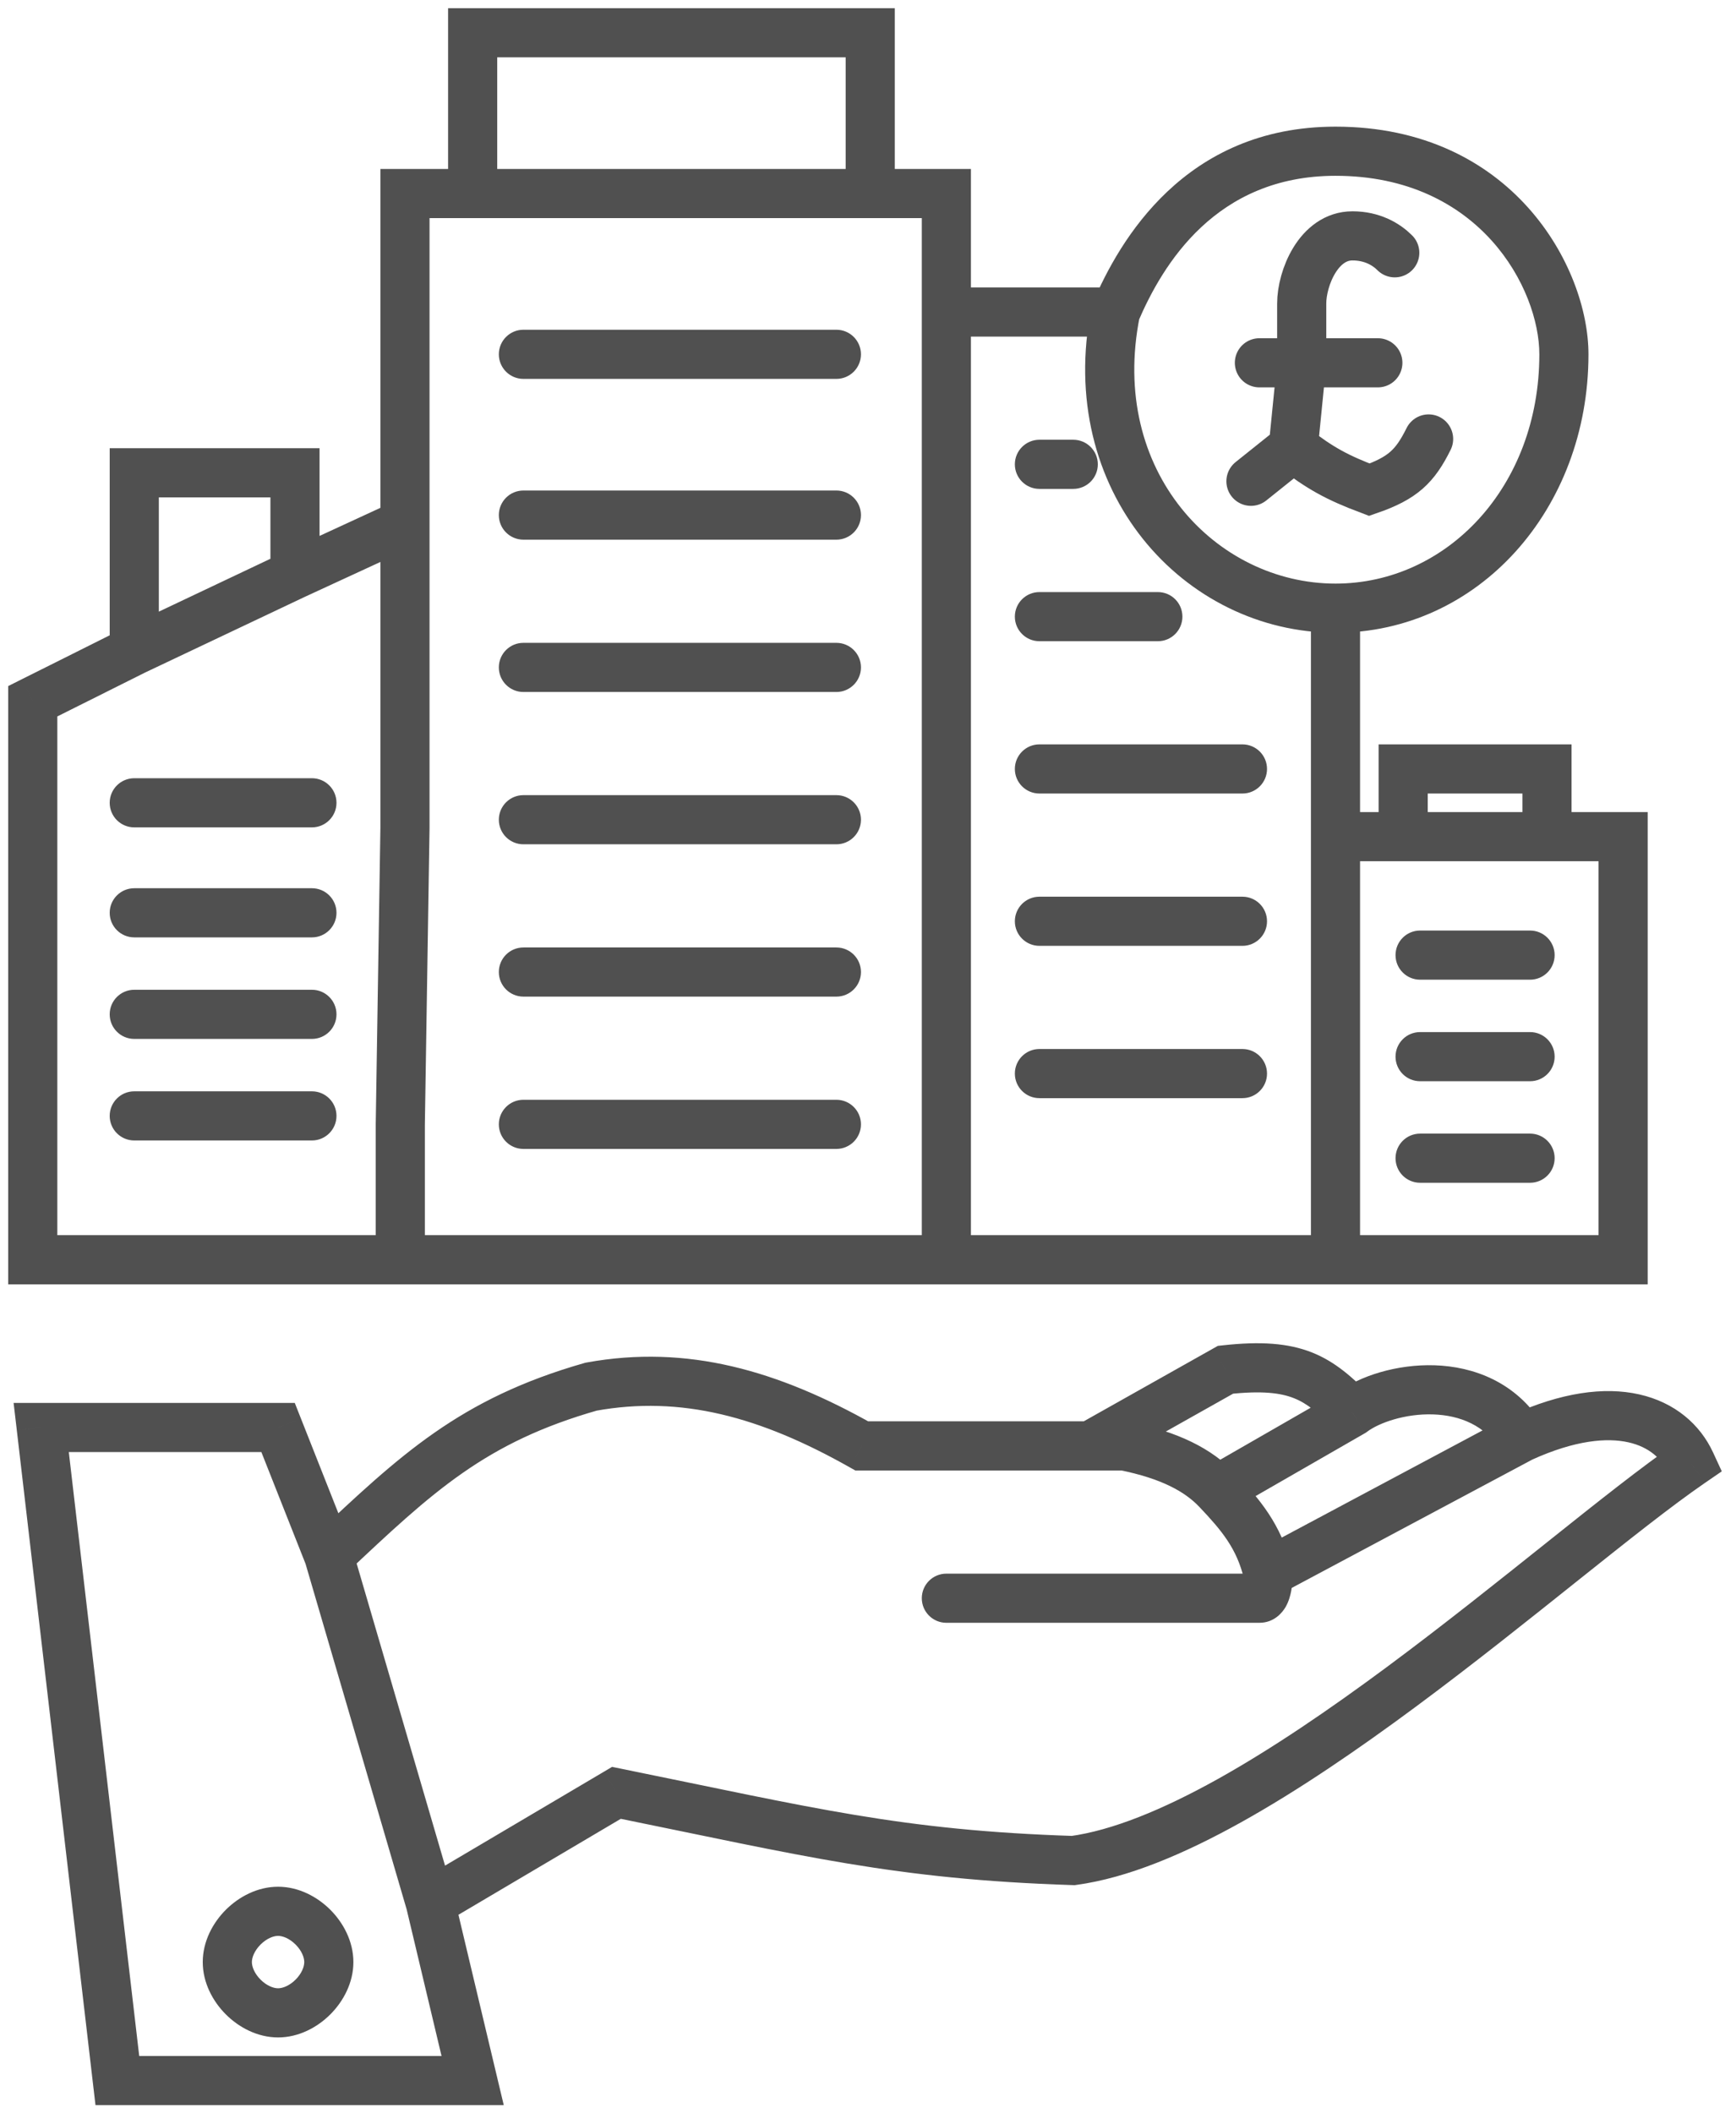 <svg width="106" height="129" viewBox="0 0 106 129" fill="none" xmlns="http://www.w3.org/2000/svg">
<path d="M2 76.897H0.5V78.397H2V76.897ZM99.107 76.897V78.397H100.607V76.897H99.107ZM99.107 51.07H100.607V49.57H99.107V51.07ZM86.711 69.198C85.882 69.198 85.211 69.87 85.211 70.698C85.211 71.527 85.882 72.198 86.711 72.198V69.198ZM93.426 72.198C94.254 72.198 94.926 71.527 94.926 70.698C94.926 69.87 94.254 69.198 93.426 69.198V72.198ZM93.426 66C94.254 66 94.926 65.328 94.926 64.5C94.926 63.672 94.254 63 93.426 63V66ZM86.711 63C85.882 63 85.211 63.672 85.211 64.5C85.211 65.328 85.882 66 86.711 66V63ZM86.711 56.802C85.882 56.802 85.211 57.473 85.211 58.302C85.211 59.13 85.882 59.802 86.711 59.802V56.802ZM93.426 59.802C94.254 59.802 94.926 59.13 94.926 58.302C94.926 57.473 94.254 56.802 93.426 56.802V59.802ZM2 42.806L1.329 41.464L0.5 41.879V42.806H2ZM18.012 28.86H19.512V27.36H18.012V28.86ZM8.198 28.86V27.36H6.698V28.86H8.198ZM8.198 47.504C7.37 47.504 6.698 48.176 6.698 49.004C6.698 49.833 7.37 50.504 8.198 50.504V47.504ZM19.046 50.504C19.874 50.504 20.546 49.833 20.546 49.004C20.546 48.176 19.874 47.504 19.046 47.504V50.504ZM19.046 57.219C19.874 57.219 20.546 56.547 20.546 55.719C20.546 54.891 19.874 54.219 19.046 54.219V57.219ZM8.198 54.219C7.37 54.219 6.698 54.891 6.698 55.719C6.698 56.547 7.37 57.219 8.198 57.219V54.219ZM8.198 60.417C7.37 60.417 6.698 61.089 6.698 61.917C6.698 62.746 7.37 63.417 8.198 63.417V60.417ZM19.046 63.417C19.874 63.417 20.546 62.746 20.546 61.917C20.546 61.089 19.874 60.417 19.046 60.417V63.417ZM8.198 66.616C7.37 66.616 6.698 67.287 6.698 68.116C6.698 68.944 7.37 69.616 8.198 69.616V66.616ZM19.046 69.616C19.874 69.616 20.546 68.944 20.546 68.116C20.546 67.287 19.874 66.616 19.046 66.616V69.616ZM24.442 68.632L22.942 68.609L22.942 68.62V68.632H24.442ZM24.727 11.814V10.314H23.227V11.814H24.727ZM57.785 11.814H59.285V10.314H57.785V11.814ZM53.136 2H54.636V0.5H53.136V2ZM28.86 2V0.5H27.36V2H28.86ZM51.07 23.128C51.899 23.128 52.57 22.456 52.57 21.628C52.57 20.8 51.899 20.128 51.07 20.128V23.128ZM31.959 20.128C31.13 20.128 30.459 20.8 30.459 21.628C30.459 22.456 31.13 23.128 31.959 23.128V20.128ZM31.959 29.942C31.13 29.942 30.459 30.614 30.459 31.442C30.459 32.271 31.13 32.942 31.959 32.942V29.942ZM51.07 32.942C51.899 32.942 52.57 32.271 52.57 31.442C52.57 30.614 51.899 29.942 51.07 29.942V32.942ZM51.07 42.24C51.899 42.24 52.57 41.568 52.57 40.74C52.57 39.911 51.899 39.24 51.07 39.24V42.24ZM31.959 39.24C31.13 39.24 30.459 39.911 30.459 40.74C30.459 41.568 31.13 42.24 31.959 42.24V39.24ZM31.959 48.537C31.13 48.537 30.459 49.209 30.459 50.037C30.459 50.866 31.13 51.537 31.959 51.537V48.537ZM51.07 51.537C51.899 51.537 52.57 50.866 52.57 50.037C52.57 49.209 51.899 48.537 51.07 48.537V51.537ZM51.07 60.835C51.899 60.835 52.57 60.163 52.57 59.335C52.57 58.506 51.899 57.835 51.07 57.835V60.835ZM31.959 57.835C31.13 57.835 30.459 58.506 30.459 59.335C30.459 60.163 31.13 60.835 31.959 60.835V57.835ZM31.959 67.132C31.13 67.132 30.459 67.804 30.459 68.632C30.459 69.461 31.13 70.132 31.959 70.132V67.132ZM51.07 70.132C51.899 70.132 52.57 69.461 52.57 68.632C52.57 67.804 51.899 67.132 51.07 67.132V70.132ZM63.467 64.033C62.639 64.033 61.967 64.705 61.967 65.533C61.967 66.362 62.639 67.033 63.467 67.033V64.033ZM75.864 67.033C76.692 67.033 77.364 66.362 77.364 65.533C77.364 64.705 76.692 64.033 75.864 64.033V67.033ZM75.864 57.736C76.692 57.736 77.364 57.064 77.364 56.236C77.364 55.407 76.692 54.736 75.864 54.736V57.736ZM63.467 54.736C62.639 54.736 61.967 55.407 61.967 56.236C61.967 57.064 62.639 57.736 63.467 57.736V54.736ZM63.467 45.438C62.639 45.438 61.967 46.11 61.967 46.938C61.967 47.766 62.639 48.438 63.467 48.438V45.438ZM75.864 48.438C76.692 48.438 77.364 47.766 77.364 46.938C77.364 46.11 76.692 45.438 75.864 45.438V48.438ZM70.698 39.141C71.527 39.141 72.198 38.469 72.198 37.641C72.198 36.812 71.527 36.141 70.698 36.141V39.141ZM63.467 36.141C62.639 36.141 61.967 36.812 61.967 37.641C61.967 38.469 62.639 39.141 63.467 39.141V36.141ZM63.467 26.843C62.639 26.843 61.967 27.515 61.967 28.343C61.967 29.171 62.639 29.843 63.467 29.843V26.843ZM65.533 29.843C66.362 29.843 67.033 29.171 67.033 28.343C67.033 27.515 66.362 26.843 65.533 26.843V29.843ZM85.678 46.938V45.438H84.178V46.938H85.678ZM94.459 46.938H95.959V45.438H94.459V46.938ZM24.727 50.554L26.227 50.577L26.227 50.566V50.554H24.727ZM7.165 127L5.675 127.174L5.83 128.5H7.165V127ZM28.86 127V128.5H30.759L30.319 126.653L28.86 127ZM16.979 87.137L18.374 86.586L17.999 85.637H16.979V87.137ZM2.517 87.137V85.637H0.831L1.027 87.311L2.517 87.137ZM37.641 109.438L37.939 107.968L37.374 107.853L36.877 108.147L37.641 109.438ZM65.533 113.57L65.484 115.069L65.611 115.074L65.736 115.056L65.533 113.57ZM103.24 89.293L104.089 90.529L105.132 89.813L104.602 88.665L103.24 89.293ZM36.091 84.645L35.823 83.169L35.75 83.182L35.679 83.202L36.091 84.645ZM52.62 88.26L51.882 89.567L52.226 89.76H52.62V88.26ZM68.632 88.26L68.927 86.79L68.781 86.76H68.632V88.26ZM57.785 96.058C56.957 96.058 56.285 96.729 56.285 97.558C56.285 98.386 56.957 99.058 57.785 99.058V96.058ZM74.831 83.612L74.667 82.121L74.362 82.154L74.095 82.304L74.831 83.612ZM82.579 86.194L83.326 87.495L83.405 87.449L83.478 87.394L82.579 86.194ZM74.314 90.945L73.227 91.979L74.314 90.945ZM77.413 96.008L75.955 96.36L77.413 96.008ZM100.607 76.897V51.07H97.607V76.897H100.607ZM81.545 78.397H99.107V75.397H81.545V78.397ZM80.045 51.07V76.897H83.045V51.07H80.045ZM93.426 63H86.711V66H93.426V63ZM86.711 59.802H93.426V56.802H86.711V59.802ZM80.045 37.124V51.07H83.045V37.124H80.045ZM2 76.897C3.5 76.897 3.5 76.897 3.5 76.896C3.5 76.896 3.5 76.896 3.5 76.896C3.5 76.895 3.5 76.895 3.5 76.894C3.5 76.894 3.5 76.893 3.5 76.892C3.5 76.892 3.5 76.891 3.5 76.89C3.5 76.889 3.5 76.888 3.5 76.887C3.5 76.886 3.5 76.885 3.5 76.884C3.5 76.882 3.5 76.881 3.5 76.88C3.5 76.878 3.5 76.877 3.5 76.875C3.5 76.873 3.5 76.872 3.5 76.87C3.5 76.868 3.5 76.866 3.5 76.864C3.5 76.862 3.5 76.86 3.5 76.858C3.5 76.856 3.5 76.854 3.5 76.852C3.5 76.849 3.5 76.847 3.5 76.844C3.5 76.842 3.5 76.84 3.5 76.837C3.5 76.834 3.5 76.832 3.5 76.829C3.5 76.826 3.5 76.823 3.5 76.82C3.5 76.817 3.5 76.814 3.5 76.811C3.5 76.808 3.5 76.804 3.5 76.801C3.5 76.798 3.5 76.794 3.5 76.791C3.5 76.787 3.5 76.784 3.5 76.78C3.5 76.776 3.5 76.773 3.5 76.769C3.5 76.765 3.5 76.761 3.5 76.757C3.5 76.753 3.5 76.749 3.5 76.745C3.5 76.741 3.5 76.737 3.5 76.732C3.5 76.728 3.5 76.724 3.5 76.719C3.5 76.715 3.5 76.71 3.5 76.705C3.5 76.701 3.5 76.696 3.5 76.691C3.5 76.686 3.5 76.681 3.5 76.676C3.5 76.671 3.5 76.666 3.5 76.661C3.5 76.656 3.5 76.651 3.5 76.645C3.5 76.64 3.5 76.635 3.5 76.629C3.5 76.624 3.5 76.618 3.5 76.612C3.5 76.607 3.5 76.601 3.5 76.595C3.5 76.59 3.5 76.584 3.5 76.578C3.5 76.572 3.5 76.566 3.5 76.56C3.5 76.553 3.5 76.547 3.5 76.541C3.5 76.535 3.5 76.528 3.5 76.522C3.5 76.515 3.5 76.509 3.5 76.502C3.5 76.496 3.5 76.489 3.5 76.482C3.5 76.475 3.5 76.469 3.5 76.462C3.5 76.455 3.5 76.448 3.5 76.441C3.5 76.434 3.5 76.427 3.5 76.419C3.5 76.412 3.5 76.405 3.5 76.397C3.5 76.39 3.5 76.382 3.5 76.375C3.5 76.367 3.5 76.36 3.5 76.352C3.5 76.344 3.5 76.337 3.5 76.329C3.5 76.321 3.5 76.313 3.5 76.305C3.5 76.297 3.5 76.289 3.5 76.281C3.5 76.272 3.5 76.264 3.5 76.256C3.5 76.248 3.5 76.239 3.5 76.231C3.5 76.222 3.5 76.214 3.5 76.205C3.5 76.197 3.5 76.188 3.5 76.179C3.5 76.17 3.5 76.162 3.5 76.153C3.5 76.144 3.5 76.135 3.5 76.126C3.5 76.117 3.5 76.107 3.5 76.098C3.5 76.089 3.5 76.08 3.5 76.07C3.5 76.061 3.5 76.051 3.5 76.042C3.5 76.032 3.5 76.023 3.5 76.013C3.5 76.004 3.5 75.994 3.5 75.984C3.5 75.974 3.5 75.964 3.5 75.954C3.5 75.944 3.5 75.934 3.5 75.924C3.5 75.914 3.5 75.904 3.5 75.894C3.5 75.883 3.5 75.873 3.5 75.863C3.5 75.852 3.5 75.842 3.5 75.831C3.5 75.821 3.5 75.81 3.5 75.799C3.5 75.789 3.5 75.778 3.5 75.767C3.5 75.756 3.5 75.745 3.5 75.734C3.5 75.723 3.5 75.712 3.5 75.701C3.5 75.69 3.5 75.679 3.5 75.668C3.5 75.656 3.5 75.645 3.5 75.634C3.5 75.622 3.5 75.611 3.5 75.599C3.5 75.588 3.5 75.576 3.5 75.564C3.5 75.553 3.5 75.541 3.5 75.529C3.5 75.517 3.5 75.505 3.5 75.493C3.5 75.482 3.5 75.469 3.5 75.457C3.5 75.445 3.5 75.433 3.5 75.421C3.5 75.409 3.5 75.396 3.5 75.384C3.5 75.372 3.5 75.359 3.5 75.347C3.5 75.334 3.5 75.322 3.5 75.309C3.5 75.296 3.5 75.284 3.5 75.271C3.5 75.258 3.5 75.245 3.5 75.232C3.5 75.219 3.5 75.206 3.5 75.193C3.5 75.18 3.5 75.167 3.5 75.154C3.5 75.141 3.5 75.127 3.5 75.114C3.5 75.101 3.5 75.087 3.5 75.074C3.5 75.061 3.5 75.047 3.5 75.033C3.5 75.02 3.5 75.006 3.5 74.992C3.5 74.979 3.5 74.965 3.5 74.951C3.5 74.937 3.5 74.923 3.5 74.909C3.5 74.895 3.5 74.881 3.5 74.867C3.5 74.853 3.5 74.839 3.5 74.825C3.5 74.81 3.5 74.796 3.5 74.782C3.5 74.767 3.5 74.753 3.5 74.738C3.5 74.724 3.5 74.709 3.5 74.695C3.5 74.68 3.5 74.665 3.5 74.651C3.5 74.636 3.5 74.621 3.5 74.606C3.5 74.591 3.5 74.576 3.5 74.561C3.5 74.546 3.5 74.531 3.5 74.516C3.5 74.501 3.5 74.486 3.5 74.471C3.5 74.455 3.5 74.44 3.5 74.424C3.5 74.409 3.5 74.394 3.5 74.378C3.5 74.363 3.5 74.347 3.5 74.331C3.5 74.316 3.5 74.3 3.5 74.284C3.5 74.269 3.5 74.253 3.5 74.237C3.5 74.221 3.5 74.205 3.5 74.189C3.5 74.173 3.5 74.157 3.5 74.141C3.5 74.125 3.5 74.109 3.5 74.092C3.5 74.076 3.5 74.06 3.5 74.043C3.5 74.027 3.5 74.01 3.5 73.994C3.5 73.978 3.5 73.961 3.5 73.944C3.5 73.928 3.5 73.911 3.5 73.894C3.5 73.878 3.5 73.861 3.5 73.844C3.5 73.827 3.5 73.81 3.5 73.793C3.5 73.776 3.5 73.759 3.5 73.742C3.5 73.725 3.5 73.708 3.5 73.691C3.5 73.674 3.5 73.656 3.5 73.639C3.5 73.622 3.5 73.604 3.5 73.587C3.5 73.57 3.5 73.552 3.5 73.534C3.5 73.517 3.5 73.499 3.5 73.482C3.5 73.464 3.5 73.446 3.5 73.428C3.5 73.411 3.5 73.393 3.5 73.375C3.5 73.357 3.5 73.339 3.5 73.321C3.5 73.303 3.5 73.285 3.5 73.267C3.5 73.249 3.5 73.231 3.5 73.213C3.5 73.194 3.5 73.176 3.5 73.158C3.5 73.139 3.5 73.121 3.5 73.102C3.5 73.084 3.5 73.066 3.5 73.047C3.5 73.028 3.5 73.01 3.5 72.991C3.5 72.972 3.5 72.954 3.5 72.935C3.5 72.916 3.5 72.897 3.5 72.878C3.5 72.859 3.5 72.841 3.5 72.822C3.5 72.803 3.5 72.784 3.5 72.764C3.5 72.745 3.5 72.726 3.5 72.707C3.5 72.688 3.5 72.668 3.5 72.649C3.5 72.63 3.5 72.611 3.5 72.591C3.5 72.572 3.5 72.552 3.5 72.533C3.5 72.513 3.5 72.494 3.5 72.474C3.5 72.454 3.5 72.435 3.5 72.415C3.5 72.395 3.5 72.375 3.5 72.356C3.5 72.336 3.5 72.316 3.5 72.296C3.5 72.276 3.5 72.256 3.5 72.236C3.5 72.216 3.5 72.196 3.5 72.176C3.5 72.155 3.5 72.135 3.5 72.115C3.5 72.095 3.5 72.075 3.5 72.054C3.5 72.034 3.5 72.013 3.5 71.993C3.5 71.972 3.5 71.952 3.5 71.931C3.5 71.911 3.5 71.89 3.5 71.87C3.5 71.849 3.5 71.828 3.5 71.808C3.5 71.787 3.5 71.766 3.5 71.745C3.5 71.724 3.5 71.703 3.5 71.682C3.5 71.662 3.5 71.641 3.5 71.619C3.5 71.598 3.5 71.577 3.5 71.556C3.5 71.535 3.5 71.514 3.5 71.493C3.5 71.471 3.5 71.45 3.5 71.429C3.5 71.407 3.5 71.386 3.5 71.365C3.5 71.343 3.5 71.322 3.5 71.3C3.5 71.279 3.5 71.257 3.5 71.236C3.5 71.214 3.5 71.192 3.5 71.171C3.5 71.149 3.5 71.127 3.5 71.105C3.5 71.084 3.5 71.062 3.5 71.04C3.5 71.018 3.5 70.996 3.5 70.974C3.5 70.952 3.5 70.93 3.5 70.908C3.5 70.886 3.5 70.864 3.5 70.841C3.5 70.819 3.5 70.797 3.5 70.775C3.5 70.753 3.5 70.73 3.5 70.708C3.5 70.686 3.5 70.663 3.5 70.641C3.5 70.618 3.5 70.596 3.5 70.573C3.5 70.551 3.5 70.528 3.5 70.506C3.5 70.483 3.5 70.46 3.5 70.438C3.5 70.415 3.5 70.392 3.5 70.37C3.5 70.347 3.5 70.324 3.5 70.301C3.5 70.278 3.5 70.255 3.5 70.232C3.5 70.209 3.5 70.186 3.5 70.163C3.5 70.14 3.5 70.117 3.5 70.094C3.5 70.071 3.5 70.048 3.5 70.025C3.5 70.001 3.5 69.978 3.5 69.955C3.5 69.931 3.5 69.908 3.5 69.885C3.5 69.861 3.5 69.838 3.5 69.814C3.5 69.791 3.5 69.767 3.5 69.744C3.5 69.721 3.5 69.697 3.5 69.673C3.5 69.65 3.5 69.626 3.5 69.602C3.5 69.579 3.5 69.555 3.5 69.531C3.5 69.507 3.5 69.483 3.5 69.46C3.5 69.436 3.5 69.412 3.5 69.388C3.5 69.364 3.5 69.34 3.5 69.316C3.5 69.292 3.5 69.268 3.5 69.244C3.5 69.22 3.5 69.195 3.5 69.171C3.5 69.147 3.5 69.123 3.5 69.099C3.5 69.074 3.5 69.05 3.5 69.026C3.5 69.001 3.5 68.977 3.5 68.953C3.5 68.928 3.5 68.904 3.5 68.879C3.5 68.855 3.5 68.83 3.5 68.806C3.5 68.781 3.5 68.757 3.5 68.732C3.5 68.707 3.5 68.683 3.5 68.658C3.5 68.633 3.5 68.609 3.5 68.584C3.5 68.559 3.5 68.534 3.5 68.509C3.5 68.485 3.5 68.46 3.5 68.435C3.5 68.41 3.5 68.385 3.5 68.36C3.5 68.335 3.5 68.31 3.5 68.285C3.5 68.26 3.5 68.235 3.5 68.21C3.5 68.184 3.5 68.159 3.5 68.134C3.5 68.109 3.5 68.084 3.5 68.058C3.5 68.033 3.5 68.008 3.5 67.982C3.5 67.957 3.5 67.932 3.5 67.906C3.5 67.881 3.5 67.855 3.5 67.83C3.5 67.804 3.5 67.779 3.5 67.753C3.5 67.728 3.5 67.702 3.5 67.677C3.5 67.651 3.5 67.625 3.5 67.6C3.5 67.574 3.5 67.548 3.5 67.523C3.5 67.497 3.5 67.471 3.5 67.445C3.5 67.419 3.5 67.394 3.5 67.368C3.5 67.342 3.5 67.316 3.5 67.29C3.5 67.264 3.5 67.238 3.5 67.212C3.5 67.186 3.5 67.16 3.5 67.134C3.5 67.108 3.5 67.082 3.5 67.056C3.5 67.03 3.5 67.004 3.5 66.977C3.5 66.951 3.5 66.925 3.5 66.899C3.5 66.872 3.5 66.846 3.5 66.82C3.5 66.793 3.5 66.767 3.5 66.741C3.5 66.714 3.5 66.688 3.5 66.662C3.5 66.635 3.5 66.609 3.5 66.582C3.5 66.556 3.5 66.529 3.5 66.503C3.5 66.476 3.5 66.45 3.5 66.423C3.5 66.396 3.5 66.37 3.5 66.343C3.5 66.316 3.5 66.29 3.5 66.263C3.5 66.236 3.5 66.21 3.5 66.183C3.5 66.156 3.5 66.129 3.5 66.102C3.5 66.076 3.5 66.049 3.5 66.022C3.5 65.995 3.5 65.968 3.5 65.941C3.5 65.914 3.5 65.887 3.5 65.86C3.5 65.833 3.5 65.806 3.5 65.779C3.5 65.752 3.5 65.725 3.5 65.698C3.5 65.671 3.5 65.644 3.5 65.617C3.5 65.589 3.5 65.562 3.5 65.535C3.5 65.508 3.5 65.481 3.5 65.453C3.5 65.426 3.5 65.399 3.5 65.371C3.5 65.344 3.5 65.317 3.5 65.29C3.5 65.262 3.5 65.235 3.5 65.207C3.5 65.18 3.5 65.153 3.5 65.125C3.5 65.098 3.5 65.07 3.5 65.043C3.5 65.015 3.5 64.988 3.5 64.96C3.5 64.933 3.5 64.905 3.5 64.877C3.5 64.85 3.5 64.822 3.5 64.794C3.5 64.767 3.5 64.739 3.5 64.712C3.5 64.684 3.5 64.656 3.5 64.628C3.5 64.601 3.5 64.573 3.5 64.545C3.5 64.517 3.5 64.49 3.5 64.462C3.5 64.434 3.5 64.406 3.5 64.378C3.5 64.35 3.5 64.322 3.5 64.294C3.5 64.267 3.5 64.239 3.5 64.211C3.5 64.183 3.5 64.155 3.5 64.127C3.5 64.099 3.5 64.071 3.5 64.043C3.5 64.015 3.5 63.987 3.5 63.959C3.5 63.93 3.5 63.902 3.5 63.874C3.5 63.846 3.5 63.818 3.5 63.79C3.5 63.762 3.5 63.733 3.5 63.705C3.5 63.677 3.5 63.649 3.5 63.621C3.5 63.592 3.5 63.564 3.5 63.536C3.5 63.508 3.5 63.479 3.5 63.451C3.5 63.422 3.5 63.394 3.5 63.366C3.5 63.337 3.5 63.309 3.5 63.281C3.5 63.252 3.5 63.224 3.5 63.196C3.5 63.167 3.5 63.139 3.5 63.11C3.5 63.082 3.5 63.053 3.5 63.025C3.5 62.996 3.5 62.968 3.5 62.939C3.5 62.911 3.5 62.882 3.5 62.853C3.5 62.825 3.5 62.796 3.5 62.768C3.5 62.739 3.5 62.711 3.5 62.682C3.5 62.653 3.5 62.624 3.5 62.596C3.5 62.567 3.5 62.538 3.5 62.51C3.5 62.481 3.5 62.452 3.5 62.424C3.5 62.395 3.5 62.366 3.5 62.337C3.5 62.309 3.5 62.28 3.5 62.251C3.5 62.222 3.5 62.194 3.5 62.165C3.5 62.136 3.5 62.107 3.5 62.078C3.5 62.049 3.5 62.02 3.5 61.992C3.5 61.963 3.5 61.934 3.5 61.905C3.5 61.876 3.5 61.847 3.5 61.818C3.5 61.789 3.5 61.76 3.5 61.731C3.5 61.702 3.5 61.673 3.5 61.644C3.5 61.615 3.5 61.586 3.5 61.557C3.5 61.528 3.5 61.499 3.5 61.47C3.5 61.441 3.5 61.412 3.5 61.383C3.5 61.354 3.5 61.325 3.5 61.296C3.5 61.267 3.5 61.237 3.5 61.208C3.5 61.179 3.5 61.15 3.5 61.121C3.5 61.092 3.5 61.063 3.5 61.033C3.5 61.004 3.5 60.975 3.5 60.946C3.5 60.917 3.5 60.888 3.5 60.858C3.5 60.829 3.5 60.8 3.5 60.771C3.5 60.742 3.5 60.712 3.5 60.683C3.5 60.654 3.5 60.624 3.5 60.595C3.5 60.566 3.5 60.537 3.5 60.507C3.5 60.478 3.5 60.449 3.5 60.419C3.5 60.39 3.5 60.361 3.5 60.331C3.5 60.302 3.5 60.273 3.5 60.243C3.5 60.214 3.5 60.185 3.5 60.155C3.5 60.126 3.5 60.097 3.5 60.067C3.5 60.038 3.5 60.008 3.5 59.979C3.5 59.95 3.5 59.92 3.5 59.891C3.5 59.861 3.5 59.832 3.5 59.803C3.5 59.773 3.5 59.744 3.5 59.714C3.5 59.685 3.5 59.655 3.5 59.626C3.5 59.596 3.5 59.567 3.5 59.538C3.5 59.508 3.5 59.479 3.5 59.449C3.5 59.42 3.5 59.39 3.5 59.361C3.5 59.331 3.5 59.302 3.5 59.272C3.5 59.243 3.5 59.213 3.5 59.184C3.5 59.154 3.5 59.125 3.5 59.095C3.5 59.066 3.5 59.036 3.5 59.006C3.5 58.977 3.5 58.947 3.5 58.918C3.5 58.888 3.5 58.859 3.5 58.829C3.5 58.8 3.5 58.77 3.5 58.74C3.5 58.711 3.5 58.681 3.5 58.652C3.5 58.622 3.5 58.593 3.5 58.563C3.5 58.533 3.5 58.504 3.5 58.474C3.5 58.445 3.5 58.415 3.5 58.385C3.5 58.356 3.5 58.326 3.5 58.297C3.5 58.267 3.5 58.237 3.5 58.208C3.5 58.178 3.5 58.149 3.5 58.119C3.5 58.089 3.5 58.06 3.5 58.03C3.5 58.001 3.5 57.971 3.5 57.941C3.5 57.912 3.5 57.882 3.5 57.852C3.5 57.823 3.5 57.793 3.5 57.764C3.5 57.734 3.5 57.704 3.5 57.675C3.5 57.645 3.5 57.615 3.5 57.586C3.5 57.556 3.5 57.526 3.5 57.497C3.5 57.467 3.5 57.438 3.5 57.408C3.5 57.378 3.5 57.349 3.5 57.319C3.5 57.289 3.5 57.26 3.5 57.23C3.5 57.201 3.5 57.171 3.5 57.141C3.5 57.112 3.5 57.082 3.5 57.052C3.5 57.023 3.5 56.993 3.5 56.964C3.5 56.934 3.5 56.904 3.5 56.875C3.5 56.845 3.5 56.815 3.5 56.786C3.5 56.756 3.5 56.727 3.5 56.697C3.5 56.667 3.5 56.638 3.5 56.608C3.5 56.578 3.5 56.549 3.5 56.519C3.5 56.49 3.5 56.46 3.5 56.43C3.5 56.401 3.5 56.371 3.5 56.342C3.5 56.312 3.5 56.282 3.5 56.253C3.5 56.223 3.5 56.194 3.5 56.164C3.5 56.135 3.5 56.105 3.5 56.075C3.5 56.046 3.5 56.016 3.5 55.987C3.5 55.957 3.5 55.928 3.5 55.898C3.5 55.868 3.5 55.839 3.5 55.809C3.5 55.78 3.5 55.75 3.5 55.721C3.5 55.691 3.5 55.662 3.5 55.632C3.5 55.603 3.5 55.573 3.5 55.544C3.5 55.514 3.5 55.484 3.5 55.455C3.5 55.425 3.5 55.396 3.5 55.367C3.5 55.337 3.5 55.308 3.5 55.278C3.5 55.249 3.5 55.219 3.5 55.19C3.5 55.16 3.5 55.131 3.5 55.101C3.5 55.072 3.5 55.042 3.5 55.013C3.5 54.983 3.5 54.954 3.5 54.925C3.5 54.895 3.5 54.866 3.5 54.836C3.5 54.807 3.5 54.778 3.5 54.748C3.5 54.719 3.5 54.689 3.5 54.66C3.5 54.631 3.5 54.601 3.5 54.572C3.5 54.543 3.5 54.513 3.5 54.484C3.5 54.455 3.5 54.425 3.5 54.396C3.5 54.367 3.5 54.337 3.5 54.308C3.5 54.279 3.5 54.249 3.5 54.22C3.5 54.191 3.5 54.161 3.5 54.132C3.5 54.103 3.5 54.074 3.5 54.044C3.5 54.015 3.5 53.986 3.5 53.957C3.5 53.928 3.5 53.898 3.5 53.869C3.5 53.84 3.5 53.811 3.5 53.782C3.5 53.752 3.5 53.723 3.5 53.694C3.5 53.665 3.5 53.636 3.5 53.607C3.5 53.578 3.5 53.548 3.5 53.519C3.5 53.49 3.5 53.461 3.5 53.432C3.5 53.403 3.5 53.374 3.5 53.345C3.5 53.316 3.5 53.287 3.5 53.258C3.5 53.229 3.5 53.2 3.5 53.171C3.5 53.142 3.5 53.112 3.5 53.084C3.5 53.055 3.5 53.026 3.5 52.997C3.5 52.968 3.5 52.939 3.5 52.91C3.5 52.881 3.5 52.852 3.5 52.823C3.5 52.794 3.5 52.765 3.5 52.736C3.5 52.708 3.5 52.679 3.5 52.65C3.5 52.621 3.5 52.592 3.5 52.563C3.5 52.535 3.5 52.506 3.5 52.477C3.5 52.448 3.5 52.419 3.5 52.391C3.5 52.362 3.5 52.333 3.5 52.304C3.5 52.276 3.5 52.247 3.5 52.218C3.5 52.19 3.5 52.161 3.5 52.132C3.5 52.104 3.5 52.075 3.5 52.046C3.5 52.018 3.5 51.989 3.5 51.961C3.5 51.932 3.5 51.903 3.5 51.875C3.5 51.846 3.5 51.818 3.5 51.789C3.5 51.761 3.5 51.732 3.5 51.704C3.5 51.675 3.5 51.647 3.5 51.618C3.5 51.59 3.5 51.561 3.5 51.533C3.5 51.505 3.5 51.476 3.5 51.448C3.5 51.419 3.5 51.391 3.5 51.363C3.5 51.334 3.5 51.306 3.5 51.278C3.5 51.249 3.5 51.221 3.5 51.193C3.5 51.164 3.5 51.136 3.5 51.108C3.5 51.08 3.5 51.052 3.5 51.023C3.5 50.995 3.5 50.967 3.5 50.939C3.5 50.911 3.5 50.883 3.5 50.855C3.5 50.826 3.5 50.798 3.5 50.77C3.5 50.742 3.5 50.714 3.5 50.686C3.5 50.658 3.5 50.63 3.5 50.602C3.5 50.574 3.5 50.546 3.5 50.518C3.5 50.49 3.5 50.462 3.5 50.434C3.5 50.407 3.5 50.379 3.5 50.351C3.5 50.323 3.5 50.295 3.5 50.267C3.5 50.24 3.5 50.212 3.5 50.184C3.5 50.156 3.5 50.129 3.5 50.101C3.5 50.073 3.5 50.045 3.5 50.018C3.5 49.99 3.5 49.962 3.5 49.935C3.5 49.907 3.5 49.88 3.5 49.852C3.5 49.824 3.5 49.797 3.5 49.769C3.5 49.742 3.5 49.714 3.5 49.687C3.5 49.659 3.5 49.632 3.5 49.604C3.5 49.577 3.5 49.55 3.5 49.522C3.5 49.495 3.5 49.467 3.5 49.44C3.5 49.413 3.5 49.385 3.5 49.358C3.5 49.331 3.5 49.304 3.5 49.276C3.5 49.249 3.5 49.222 3.5 49.195C3.5 49.167 3.5 49.14 3.5 49.113C3.5 49.086 3.5 49.059 3.5 49.032C3.5 49.005 3.5 48.978 3.5 48.951C3.5 48.924 3.5 48.897 3.5 48.87C3.5 48.843 3.5 48.816 3.5 48.789C3.5 48.762 3.5 48.735 3.5 48.708C3.5 48.681 3.5 48.655 3.5 48.628C3.5 48.601 3.5 48.574 3.5 48.547C3.5 48.521 3.5 48.494 3.5 48.467C3.5 48.441 3.5 48.414 3.5 48.387C3.5 48.361 3.5 48.334 3.5 48.307C3.5 48.281 3.5 48.254 3.5 48.228C3.5 48.201 3.5 48.175 3.5 48.148C3.5 48.122 3.5 48.095 3.5 48.069C3.5 48.043 3.5 48.016 3.5 47.99C3.5 47.964 3.5 47.937 3.5 47.911C3.5 47.885 3.5 47.858 3.5 47.832C3.5 47.806 3.5 47.78 3.5 47.754C3.5 47.727 3.5 47.701 3.5 47.675C3.5 47.649 3.5 47.623 3.5 47.597C3.5 47.571 3.5 47.545 3.5 47.519C3.5 47.493 3.5 47.467 3.5 47.441C3.5 47.415 3.5 47.389 3.5 47.364C3.5 47.338 3.5 47.312 3.5 47.286C3.5 47.26 3.5 47.234 3.5 47.209C3.5 47.183 3.5 47.157 3.5 47.132C3.5 47.106 3.5 47.081 3.5 47.055C3.5 47.029 3.5 47.004 3.5 46.978C3.5 46.953 3.5 46.927 3.5 46.902C3.5 46.876 3.5 46.851 3.5 46.825C3.5 46.8 3.5 46.775 3.5 46.749C3.5 46.724 3.5 46.699 3.5 46.674C3.5 46.648 3.5 46.623 3.5 46.598C3.5 46.573 3.5 46.548 3.5 46.523C3.5 46.498 3.5 46.472 3.5 46.447C3.5 46.422 3.5 46.397 3.5 46.372C3.5 46.347 3.5 46.322 3.5 46.298C3.5 46.273 3.5 46.248 3.5 46.223C3.5 46.198 3.5 46.173 3.5 46.149C3.5 46.124 3.5 46.099 3.5 46.075C3.5 46.05 3.5 46.025 3.5 46.001C3.5 45.976 3.5 45.951 3.5 45.927C3.5 45.902 3.5 45.878 3.5 45.853C3.5 45.829 3.5 45.804 3.5 45.78C3.5 45.756 3.5 45.731 3.5 45.707C3.5 45.683 3.5 45.659 3.5 45.634C3.5 45.61 3.5 45.586 3.5 45.562C3.5 45.538 3.5 45.514 3.5 45.489C3.5 45.465 3.5 45.441 3.5 45.417C3.5 45.393 3.5 45.369 3.5 45.346C3.5 45.322 3.5 45.298 3.5 45.274C3.5 45.25 3.5 45.226 3.5 45.203C3.5 45.179 3.5 45.155 3.5 45.131C3.5 45.108 3.5 45.084 3.5 45.06C3.5 45.037 3.5 45.013 3.5 44.99C3.5 44.966 3.5 44.943 3.5 44.919C3.5 44.896 3.5 44.873 3.5 44.849C3.5 44.826 3.5 44.803 3.5 44.779C3.5 44.756 3.5 44.733 3.5 44.71C3.5 44.687 3.5 44.663 3.5 44.64C3.5 44.617 3.5 44.594 3.5 44.571C3.5 44.548 3.5 44.525 3.5 44.502C3.5 44.479 3.5 44.456 3.5 44.434C3.5 44.411 3.5 44.388 3.5 44.365C3.5 44.343 3.5 44.32 3.5 44.297C3.5 44.274 3.5 44.252 3.5 44.229C3.5 44.207 3.5 44.184 3.5 44.162C3.5 44.139 3.5 44.117 3.5 44.094C3.5 44.072 3.5 44.05 3.5 44.027C3.5 44.005 3.5 43.983 3.5 43.96C3.5 43.938 3.5 43.916 3.5 43.894C3.5 43.872 3.5 43.85 3.5 43.828C3.5 43.806 3.5 43.784 3.5 43.762C3.5 43.74 3.5 43.718 3.5 43.696C3.5 43.674 3.5 43.652 3.5 43.63C3.5 43.609 3.5 43.587 3.5 43.565C3.5 43.544 3.5 43.522 3.5 43.501C3.5 43.479 3.5 43.457 3.5 43.436C3.5 43.414 3.5 43.393 3.5 43.372C3.5 43.35 3.5 43.329 3.5 43.307C3.5 43.286 3.5 43.265 3.5 43.244C3.5 43.223 3.5 43.202 3.5 43.18C3.5 43.159 3.5 43.138 3.5 43.117C3.5 43.096 3.5 43.075 3.5 43.054C3.5 43.033 3.5 43.013 3.5 42.992C3.5 42.971 3.5 42.95 3.5 42.929C3.5 42.909 3.5 42.888 3.5 42.867C3.5 42.847 3.5 42.826 3.5 42.806H0.5C0.5 42.826 0.5 42.847 0.5 42.867C0.5 42.888 0.5 42.909 0.5 42.929C0.5 42.95 0.5 42.971 0.5 42.992C0.5 43.013 0.5 43.033 0.5 43.054C0.5 43.075 0.5 43.096 0.5 43.117C0.5 43.138 0.5 43.159 0.5 43.18C0.5 43.202 0.5 43.223 0.5 43.244C0.5 43.265 0.5 43.286 0.5 43.307C0.5 43.329 0.5 43.35 0.5 43.372C0.5 43.393 0.5 43.414 0.5 43.436C0.5 43.457 0.5 43.479 0.5 43.501C0.5 43.522 0.5 43.544 0.5 43.565C0.5 43.587 0.5 43.609 0.5 43.63C0.5 43.652 0.5 43.674 0.5 43.696C0.5 43.718 0.5 43.74 0.5 43.762C0.5 43.784 0.5 43.806 0.5 43.828C0.5 43.85 0.5 43.872 0.5 43.894C0.5 43.916 0.5 43.938 0.5 43.96C0.5 43.983 0.5 44.005 0.5 44.027C0.5 44.05 0.5 44.072 0.5 44.094C0.5 44.117 0.5 44.139 0.5 44.162C0.5 44.184 0.5 44.207 0.5 44.229C0.5 44.252 0.5 44.274 0.5 44.297C0.5 44.32 0.5 44.343 0.5 44.365C0.5 44.388 0.5 44.411 0.5 44.434C0.5 44.456 0.5 44.479 0.5 44.502C0.5 44.525 0.5 44.548 0.5 44.571C0.5 44.594 0.5 44.617 0.5 44.64C0.5 44.663 0.5 44.687 0.5 44.71C0.5 44.733 0.5 44.756 0.5 44.779C0.5 44.803 0.5 44.826 0.5 44.849C0.5 44.873 0.5 44.896 0.5 44.919C0.5 44.943 0.5 44.966 0.5 44.99C0.5 45.013 0.5 45.037 0.5 45.06C0.5 45.084 0.5 45.108 0.5 45.131C0.5 45.155 0.5 45.179 0.5 45.203C0.5 45.226 0.5 45.25 0.5 45.274C0.5 45.298 0.5 45.322 0.5 45.346C0.5 45.369 0.5 45.393 0.5 45.417C0.5 45.441 0.5 45.465 0.5 45.489C0.5 45.514 0.5 45.538 0.5 45.562C0.5 45.586 0.5 45.61 0.5 45.634C0.5 45.659 0.5 45.683 0.5 45.707C0.5 45.731 0.5 45.756 0.5 45.78C0.5 45.804 0.5 45.829 0.5 45.853C0.5 45.878 0.5 45.902 0.5 45.927C0.5 45.951 0.5 45.976 0.5 46.001C0.5 46.025 0.5 46.05 0.5 46.075C0.5 46.099 0.5 46.124 0.5 46.149C0.5 46.173 0.5 46.198 0.5 46.223C0.5 46.248 0.5 46.273 0.5 46.298C0.5 46.322 0.5 46.347 0.5 46.372C0.5 46.397 0.5 46.422 0.5 46.447C0.5 46.472 0.5 46.498 0.5 46.523C0.5 46.548 0.5 46.573 0.5 46.598C0.5 46.623 0.5 46.648 0.5 46.674C0.5 46.699 0.5 46.724 0.5 46.749C0.5 46.775 0.5 46.8 0.5 46.825C0.5 46.851 0.5 46.876 0.5 46.902C0.5 46.927 0.5 46.953 0.5 46.978C0.5 47.004 0.5 47.029 0.5 47.055C0.5 47.081 0.5 47.106 0.5 47.132C0.5 47.157 0.5 47.183 0.5 47.209C0.5 47.234 0.5 47.26 0.5 47.286C0.5 47.312 0.5 47.338 0.5 47.364C0.5 47.389 0.5 47.415 0.5 47.441C0.5 47.467 0.5 47.493 0.5 47.519C0.5 47.545 0.5 47.571 0.5 47.597C0.5 47.623 0.5 47.649 0.5 47.675C0.5 47.701 0.5 47.727 0.5 47.754C0.5 47.78 0.5 47.806 0.5 47.832C0.5 47.858 0.5 47.885 0.5 47.911C0.5 47.937 0.5 47.964 0.5 47.99C0.5 48.016 0.5 48.043 0.5 48.069C0.5 48.095 0.5 48.122 0.5 48.148C0.5 48.175 0.5 48.201 0.5 48.228C0.5 48.254 0.5 48.281 0.5 48.307C0.5 48.334 0.5 48.361 0.5 48.387C0.5 48.414 0.5 48.441 0.5 48.467C0.5 48.494 0.5 48.521 0.5 48.547C0.5 48.574 0.5 48.601 0.5 48.628C0.5 48.655 0.5 48.681 0.5 48.708C0.5 48.735 0.5 48.762 0.5 48.789C0.5 48.816 0.5 48.843 0.5 48.87C0.5 48.897 0.5 48.924 0.5 48.951C0.5 48.978 0.5 49.005 0.5 49.032C0.5 49.059 0.5 49.086 0.5 49.113C0.5 49.14 0.5 49.167 0.5 49.195C0.5 49.222 0.5 49.249 0.5 49.276C0.5 49.304 0.5 49.331 0.5 49.358C0.5 49.385 0.5 49.413 0.5 49.44C0.5 49.467 0.5 49.495 0.5 49.522C0.5 49.55 0.5 49.577 0.5 49.604C0.5 49.632 0.5 49.659 0.5 49.687C0.5 49.714 0.5 49.742 0.5 49.769C0.5 49.797 0.5 49.824 0.5 49.852C0.5 49.88 0.5 49.907 0.5 49.935C0.5 49.962 0.5 49.99 0.5 50.018C0.5 50.045 0.5 50.073 0.5 50.101C0.5 50.129 0.5 50.156 0.5 50.184C0.5 50.212 0.5 50.24 0.5 50.267C0.5 50.295 0.5 50.323 0.5 50.351C0.5 50.379 0.5 50.407 0.5 50.434C0.5 50.462 0.5 50.49 0.5 50.518C0.5 50.546 0.5 50.574 0.5 50.602C0.5 50.63 0.5 50.658 0.5 50.686C0.5 50.714 0.5 50.742 0.5 50.77C0.5 50.798 0.5 50.826 0.5 50.855C0.5 50.883 0.5 50.911 0.5 50.939C0.5 50.967 0.5 50.995 0.5 51.023C0.5 51.052 0.5 51.08 0.5 51.108C0.5 51.136 0.5 51.164 0.5 51.193C0.5 51.221 0.5 51.249 0.5 51.278C0.5 51.306 0.5 51.334 0.5 51.363C0.5 51.391 0.5 51.419 0.5 51.448C0.5 51.476 0.5 51.505 0.5 51.533C0.5 51.561 0.5 51.59 0.5 51.618C0.5 51.647 0.5 51.675 0.5 51.704C0.5 51.732 0.5 51.761 0.5 51.789C0.5 51.818 0.5 51.846 0.5 51.875C0.5 51.903 0.5 51.932 0.5 51.961C0.5 51.989 0.5 52.018 0.5 52.046C0.5 52.075 0.5 52.104 0.5 52.132C0.5 52.161 0.5 52.19 0.5 52.218C0.5 52.247 0.5 52.276 0.5 52.304C0.5 52.333 0.5 52.362 0.5 52.391C0.5 52.419 0.5 52.448 0.5 52.477C0.5 52.506 0.5 52.535 0.5 52.563C0.5 52.592 0.5 52.621 0.5 52.65C0.5 52.679 0.5 52.708 0.5 52.736C0.5 52.765 0.5 52.794 0.5 52.823C0.5 52.852 0.5 52.881 0.5 52.91C0.5 52.939 0.5 52.968 0.5 52.997C0.5 53.026 0.5 53.055 0.5 53.084C0.5 53.112 0.5 53.142 0.5 53.171C0.5 53.2 0.5 53.229 0.5 53.258C0.5 53.287 0.5 53.316 0.5 53.345C0.5 53.374 0.5 53.403 0.5 53.432C0.5 53.461 0.5 53.49 0.5 53.519C0.5 53.548 0.5 53.578 0.5 53.607C0.5 53.636 0.5 53.665 0.5 53.694C0.5 53.723 0.5 53.752 0.5 53.782C0.5 53.811 0.5 53.84 0.5 53.869C0.5 53.898 0.5 53.928 0.5 53.957C0.5 53.986 0.5 54.015 0.5 54.044C0.5 54.074 0.5 54.103 0.5 54.132C0.5 54.161 0.5 54.191 0.5 54.22C0.5 54.249 0.5 54.279 0.5 54.308C0.5 54.337 0.5 54.367 0.5 54.396C0.5 54.425 0.5 54.455 0.5 54.484C0.5 54.513 0.5 54.543 0.5 54.572C0.5 54.601 0.5 54.631 0.5 54.66C0.5 54.689 0.5 54.719 0.5 54.748C0.5 54.778 0.5 54.807 0.5 54.836C0.5 54.866 0.5 54.895 0.5 54.925C0.5 54.954 0.5 54.983 0.5 55.013C0.5 55.042 0.5 55.072 0.5 55.101C0.5 55.131 0.5 55.16 0.5 55.19C0.5 55.219 0.5 55.249 0.5 55.278C0.5 55.308 0.5 55.337 0.5 55.367C0.5 55.396 0.5 55.425 0.5 55.455C0.5 55.484 0.5 55.514 0.5 55.544C0.5 55.573 0.5 55.603 0.5 55.632C0.5 55.662 0.5 55.691 0.5 55.721C0.5 55.75 0.5 55.78 0.5 55.809C0.5 55.839 0.5 55.868 0.5 55.898C0.5 55.928 0.5 55.957 0.5 55.987C0.5 56.016 0.5 56.046 0.5 56.075C0.5 56.105 0.5 56.135 0.5 56.164C0.5 56.194 0.5 56.223 0.5 56.253C0.5 56.282 0.5 56.312 0.5 56.342C0.5 56.371 0.5 56.401 0.5 56.43C0.5 56.46 0.5 56.49 0.5 56.519C0.5 56.549 0.5 56.578 0.5 56.608C0.5 56.638 0.5 56.667 0.5 56.697C0.5 56.727 0.5 56.756 0.5 56.786C0.5 56.815 0.5 56.845 0.5 56.875C0.5 56.904 0.5 56.934 0.5 56.964C0.5 56.993 0.5 57.023 0.5 57.052C0.5 57.082 0.5 57.112 0.5 57.141C0.5 57.171 0.5 57.201 0.5 57.23C0.5 57.26 0.5 57.289 0.5 57.319C0.5 57.349 0.5 57.378 0.5 57.408C0.5 57.438 0.5 57.467 0.5 57.497C0.5 57.526 0.5 57.556 0.5 57.586C0.5 57.615 0.5 57.645 0.5 57.675C0.5 57.704 0.5 57.734 0.5 57.764C0.5 57.793 0.5 57.823 0.5 57.852C0.5 57.882 0.5 57.912 0.5 57.941C0.5 57.971 0.5 58.001 0.5 58.03C0.5 58.06 0.5 58.089 0.5 58.119C0.5 58.149 0.5 58.178 0.5 58.208C0.5 58.237 0.5 58.267 0.5 58.297C0.5 58.326 0.5 58.356 0.5 58.385C0.5 58.415 0.5 58.445 0.5 58.474C0.5 58.504 0.5 58.533 0.5 58.563C0.5 58.593 0.5 58.622 0.5 58.652C0.5 58.681 0.5 58.711 0.5 58.74C0.5 58.77 0.5 58.8 0.5 58.829C0.5 58.859 0.5 58.888 0.5 58.918C0.5 58.947 0.5 58.977 0.5 59.006C0.5 59.036 0.5 59.066 0.5 59.095C0.5 59.125 0.5 59.154 0.5 59.184C0.5 59.213 0.5 59.243 0.5 59.272C0.5 59.302 0.5 59.331 0.5 59.361C0.5 59.39 0.5 59.42 0.5 59.449C0.5 59.479 0.5 59.508 0.5 59.538C0.5 59.567 0.5 59.596 0.5 59.626C0.5 59.655 0.5 59.685 0.5 59.714C0.5 59.744 0.5 59.773 0.5 59.803C0.5 59.832 0.5 59.861 0.5 59.891C0.5 59.92 0.5 59.95 0.5 59.979C0.5 60.008 0.5 60.038 0.5 60.067C0.5 60.097 0.5 60.126 0.5 60.155C0.5 60.185 0.5 60.214 0.5 60.243C0.5 60.273 0.5 60.302 0.5 60.331C0.5 60.361 0.5 60.39 0.5 60.419C0.5 60.449 0.5 60.478 0.5 60.507C0.5 60.537 0.5 60.566 0.5 60.595C0.5 60.624 0.5 60.654 0.5 60.683C0.5 60.712 0.5 60.742 0.5 60.771C0.5 60.8 0.5 60.829 0.5 60.858C0.5 60.888 0.5 60.917 0.5 60.946C0.5 60.975 0.5 61.004 0.5 61.033C0.5 61.063 0.5 61.092 0.5 61.121C0.5 61.15 0.5 61.179 0.5 61.208C0.5 61.237 0.5 61.267 0.5 61.296C0.5 61.325 0.5 61.354 0.5 61.383C0.5 61.412 0.5 61.441 0.5 61.47C0.5 61.499 0.5 61.528 0.5 61.557C0.5 61.586 0.5 61.615 0.5 61.644C0.5 61.673 0.5 61.702 0.5 61.731C0.5 61.76 0.5 61.789 0.5 61.818C0.5 61.847 0.5 61.876 0.5 61.905C0.5 61.934 0.5 61.963 0.5 61.992C0.5 62.02 0.5 62.049 0.5 62.078C0.5 62.107 0.5 62.136 0.5 62.165C0.5 62.194 0.5 62.222 0.5 62.251C0.5 62.28 0.5 62.309 0.5 62.337C0.5 62.366 0.5 62.395 0.5 62.424C0.5 62.452 0.5 62.481 0.5 62.51C0.5 62.538 0.5 62.567 0.5 62.596C0.5 62.624 0.5 62.653 0.5 62.682C0.5 62.711 0.5 62.739 0.5 62.768C0.5 62.796 0.5 62.825 0.5 62.853C0.5 62.882 0.5 62.911 0.5 62.939C0.5 62.968 0.5 62.996 0.5 63.025C0.5 63.053 0.5 63.082 0.5 63.11C0.5 63.139 0.5 63.167 0.5 63.196C0.5 63.224 0.5 63.252 0.5 63.281C0.5 63.309 0.5 63.337 0.5 63.366C0.5 63.394 0.5 63.422 0.5 63.451C0.5 63.479 0.5 63.508 0.5 63.536C0.5 63.564 0.5 63.592 0.5 63.621C0.5 63.649 0.5 63.677 0.5 63.705C0.5 63.733 0.5 63.762 0.5 63.79C0.5 63.818 0.5 63.846 0.5 63.874C0.5 63.902 0.5 63.93 0.5 63.959C0.5 63.987 0.5 64.015 0.5 64.043C0.5 64.071 0.5 64.099 0.5 64.127C0.5 64.155 0.5 64.183 0.5 64.211C0.5 64.239 0.5 64.267 0.5 64.294C0.5 64.322 0.5 64.35 0.5 64.378C0.5 64.406 0.5 64.434 0.5 64.462C0.5 64.49 0.5 64.517 0.5 64.545C0.5 64.573 0.5 64.601 0.5 64.628C0.5 64.656 0.5 64.684 0.5 64.712C0.5 64.739 0.5 64.767 0.5 64.794C0.5 64.822 0.5 64.85 0.5 64.877C0.5 64.905 0.5 64.933 0.5 64.96C0.5 64.988 0.5 65.015 0.5 65.043C0.5 65.07 0.5 65.098 0.5 65.125C0.5 65.153 0.5 65.18 0.5 65.207C0.5 65.235 0.5 65.262 0.5 65.29C0.5 65.317 0.5 65.344 0.5 65.371C0.5 65.399 0.5 65.426 0.5 65.453C0.5 65.481 0.5 65.508 0.5 65.535C0.5 65.562 0.5 65.589 0.5 65.617C0.5 65.644 0.5 65.671 0.5 65.698C0.5 65.725 0.5 65.752 0.5 65.779C0.5 65.806 0.5 65.833 0.5 65.86C0.5 65.887 0.5 65.914 0.5 65.941C0.5 65.968 0.5 65.995 0.5 66.022C0.5 66.049 0.5 66.076 0.5 66.102C0.5 66.129 0.5 66.156 0.5 66.183C0.5 66.21 0.5 66.236 0.5 66.263C0.5 66.29 0.5 66.316 0.5 66.343C0.5 66.37 0.5 66.396 0.5 66.423C0.5 66.45 0.5 66.476 0.5 66.503C0.5 66.529 0.5 66.556 0.5 66.582C0.5 66.609 0.5 66.635 0.5 66.662C0.5 66.688 0.5 66.714 0.5 66.741C0.5 66.767 0.5 66.793 0.5 66.82C0.5 66.846 0.5 66.872 0.5 66.899C0.5 66.925 0.5 66.951 0.5 66.977C0.5 67.004 0.5 67.03 0.5 67.056C0.5 67.082 0.5 67.108 0.5 67.134C0.5 67.16 0.5 67.186 0.5 67.212C0.5 67.238 0.5 67.264 0.5 67.29C0.5 67.316 0.5 67.342 0.5 67.368C0.5 67.394 0.5 67.419 0.5 67.445C0.5 67.471 0.5 67.497 0.5 67.523C0.5 67.548 0.5 67.574 0.5 67.6C0.5 67.625 0.5 67.651 0.5 67.677C0.5 67.702 0.5 67.728 0.5 67.753C0.5 67.779 0.5 67.804 0.5 67.83C0.5 67.855 0.5 67.881 0.5 67.906C0.5 67.932 0.5 67.957 0.5 67.982C0.5 68.008 0.5 68.033 0.5 68.058C0.5 68.084 0.5 68.109 0.5 68.134C0.5 68.159 0.5 68.184 0.5 68.21C0.5 68.235 0.5 68.26 0.5 68.285C0.5 68.31 0.5 68.335 0.5 68.36C0.5 68.385 0.5 68.41 0.5 68.435C0.5 68.46 0.5 68.485 0.5 68.509C0.5 68.534 0.5 68.559 0.5 68.584C0.5 68.609 0.5 68.633 0.5 68.658C0.5 68.683 0.5 68.707 0.5 68.732C0.5 68.757 0.5 68.781 0.5 68.806C0.5 68.83 0.5 68.855 0.5 68.879C0.5 68.904 0.5 68.928 0.5 68.953C0.5 68.977 0.5 69.001 0.5 69.026C0.5 69.05 0.5 69.074 0.5 69.099C0.5 69.123 0.5 69.147 0.5 69.171C0.5 69.195 0.5 69.22 0.5 69.244C0.5 69.268 0.5 69.292 0.5 69.316C0.5 69.34 0.5 69.364 0.5 69.388C0.5 69.412 0.5 69.436 0.5 69.46C0.5 69.483 0.5 69.507 0.5 69.531C0.5 69.555 0.5 69.579 0.5 69.602C0.5 69.626 0.5 69.65 0.5 69.673C0.5 69.697 0.5 69.721 0.5 69.744C0.5 69.767 0.5 69.791 0.5 69.814C0.5 69.838 0.5 69.861 0.5 69.885C0.5 69.908 0.5 69.931 0.5 69.955C0.5 69.978 0.5 70.001 0.5 70.025C0.5 70.048 0.5 70.071 0.5 70.094C0.5 70.117 0.5 70.14 0.5 70.163C0.5 70.186 0.5 70.209 0.5 70.232C0.5 70.255 0.5 70.278 0.5 70.301C0.5 70.324 0.5 70.347 0.5 70.37C0.5 70.392 0.5 70.415 0.5 70.438C0.5 70.46 0.5 70.483 0.5 70.506C0.5 70.528 0.5 70.551 0.5 70.573C0.5 70.596 0.5 70.618 0.5 70.641C0.5 70.663 0.5 70.686 0.5 70.708C0.5 70.73 0.5 70.753 0.5 70.775C0.5 70.797 0.5 70.819 0.5 70.841C0.5 70.864 0.5 70.886 0.5 70.908C0.5 70.93 0.5 70.952 0.5 70.974C0.5 70.996 0.5 71.018 0.5 71.04C0.5 71.062 0.5 71.084 0.5 71.105C0.5 71.127 0.5 71.149 0.5 71.171C0.5 71.192 0.5 71.214 0.5 71.236C0.5 71.257 0.5 71.279 0.5 71.3C0.5 71.322 0.5 71.343 0.5 71.365C0.5 71.386 0.5 71.407 0.5 71.429C0.5 71.45 0.5 71.471 0.5 71.493C0.5 71.514 0.5 71.535 0.5 71.556C0.5 71.577 0.5 71.598 0.5 71.619C0.5 71.641 0.5 71.662 0.5 71.682C0.5 71.703 0.5 71.724 0.5 71.745C0.5 71.766 0.5 71.787 0.5 71.808C0.5 71.828 0.5 71.849 0.5 71.87C0.5 71.89 0.5 71.911 0.5 71.931C0.5 71.952 0.5 71.972 0.5 71.993C0.5 72.013 0.5 72.034 0.5 72.054C0.5 72.075 0.5 72.095 0.5 72.115C0.5 72.135 0.5 72.155 0.5 72.176C0.5 72.196 0.5 72.216 0.5 72.236C0.5 72.256 0.5 72.276 0.5 72.296C0.5 72.316 0.5 72.336 0.5 72.356C0.5 72.375 0.5 72.395 0.5 72.415C0.5 72.435 0.5 72.454 0.5 72.474C0.5 72.494 0.5 72.513 0.5 72.533C0.5 72.552 0.5 72.572 0.5 72.591C0.5 72.611 0.5 72.63 0.5 72.649C0.5 72.668 0.5 72.688 0.5 72.707C0.5 72.726 0.5 72.745 0.5 72.764C0.5 72.784 0.5 72.803 0.5 72.822C0.5 72.841 0.5 72.859 0.5 72.878C0.5 72.897 0.5 72.916 0.5 72.935C0.5 72.954 0.5 72.972 0.5 72.991C0.5 73.01 0.5 73.028 0.5 73.047C0.5 73.066 0.5 73.084 0.5 73.102C0.5 73.121 0.5 73.139 0.5 73.158C0.5 73.176 0.5 73.194 0.5 73.213C0.5 73.231 0.5 73.249 0.5 73.267C0.5 73.285 0.5 73.303 0.5 73.321C0.5 73.339 0.5 73.357 0.5 73.375C0.5 73.393 0.5 73.411 0.5 73.428C0.5 73.446 0.5 73.464 0.5 73.482C0.5 73.499 0.5 73.517 0.5 73.534C0.5 73.552 0.5 73.57 0.5 73.587C0.5 73.604 0.5 73.622 0.5 73.639C0.5 73.656 0.5 73.674 0.5 73.691C0.5 73.708 0.5 73.725 0.5 73.742C0.5 73.759 0.5 73.776 0.5 73.793C0.5 73.81 0.5 73.827 0.5 73.844C0.5 73.861 0.5 73.878 0.5 73.894C0.5 73.911 0.5 73.928 0.5 73.944C0.5 73.961 0.5 73.978 0.5 73.994C0.5 74.01 0.5 74.027 0.5 74.043C0.5 74.06 0.5 74.076 0.5 74.092C0.5 74.109 0.5 74.125 0.5 74.141C0.5 74.157 0.5 74.173 0.5 74.189C0.5 74.205 0.5 74.221 0.5 74.237C0.5 74.253 0.5 74.269 0.5 74.284C0.5 74.3 0.5 74.316 0.5 74.331C0.5 74.347 0.5 74.363 0.5 74.378C0.5 74.394 0.5 74.409 0.5 74.424C0.5 74.44 0.5 74.455 0.5 74.471C0.5 74.486 0.5 74.501 0.5 74.516C0.5 74.531 0.5 74.546 0.5 74.561C0.5 74.576 0.5 74.591 0.5 74.606C0.5 74.621 0.5 74.636 0.5 74.651C0.5 74.665 0.5 74.68 0.5 74.695C0.5 74.709 0.5 74.724 0.5 74.738C0.5 74.753 0.5 74.767 0.5 74.782C0.5 74.796 0.5 74.81 0.5 74.825C0.5 74.839 0.5 74.853 0.5 74.867C0.5 74.881 0.5 74.895 0.5 74.909C0.5 74.923 0.5 74.937 0.5 74.951C0.5 74.965 0.5 74.979 0.5 74.992C0.5 75.006 0.5 75.02 0.5 75.033C0.5 75.047 0.5 75.061 0.5 75.074C0.5 75.087 0.5 75.101 0.5 75.114C0.5 75.127 0.5 75.141 0.5 75.154C0.5 75.167 0.5 75.18 0.5 75.193C0.5 75.206 0.5 75.219 0.5 75.232C0.5 75.245 0.5 75.258 0.5 75.271C0.5 75.284 0.5 75.296 0.5 75.309C0.5 75.322 0.5 75.334 0.5 75.347C0.5 75.359 0.5 75.372 0.5 75.384C0.5 75.396 0.5 75.409 0.5 75.421C0.5 75.433 0.5 75.445 0.5 75.457C0.5 75.469 0.5 75.482 0.5 75.493C0.5 75.505 0.5 75.517 0.5 75.529C0.5 75.541 0.5 75.553 0.5 75.564C0.5 75.576 0.5 75.588 0.5 75.599C0.5 75.611 0.5 75.622 0.5 75.634C0.5 75.645 0.5 75.656 0.5 75.668C0.5 75.679 0.5 75.69 0.5 75.701C0.5 75.712 0.5 75.723 0.5 75.734C0.5 75.745 0.5 75.756 0.5 75.767C0.5 75.778 0.5 75.789 0.5 75.799C0.5 75.81 0.5 75.821 0.5 75.831C0.5 75.842 0.5 75.852 0.5 75.863C0.5 75.873 0.5 75.883 0.5 75.894C0.5 75.904 0.5 75.914 0.5 75.924C0.5 75.934 0.5 75.944 0.5 75.954C0.5 75.964 0.5 75.974 0.5 75.984C0.5 75.994 0.5 76.004 0.5 76.013C0.5 76.023 0.5 76.032 0.5 76.042C0.5 76.051 0.5 76.061 0.5 76.07C0.5 76.08 0.5 76.089 0.5 76.098C0.5 76.107 0.5 76.117 0.5 76.126C0.5 76.135 0.5 76.144 0.5 76.153C0.5 76.162 0.5 76.17 0.5 76.179C0.5 76.188 0.5 76.197 0.5 76.205C0.5 76.214 0.5 76.222 0.5 76.231C0.5 76.239 0.5 76.248 0.5 76.256C0.5 76.264 0.5 76.272 0.5 76.281C0.5 76.289 0.5 76.297 0.5 76.305C0.5 76.313 0.5 76.321 0.5 76.329C0.5 76.337 0.5 76.344 0.5 76.352C0.5 76.36 0.5 76.367 0.5 76.375C0.5 76.382 0.5 76.39 0.5 76.397C0.5 76.405 0.5 76.412 0.5 76.419C0.5 76.427 0.5 76.434 0.5 76.441C0.5 76.448 0.5 76.455 0.5 76.462C0.5 76.469 0.5 76.475 0.5 76.482C0.5 76.489 0.5 76.496 0.5 76.502C0.5 76.509 0.5 76.515 0.5 76.522C0.5 76.528 0.5 76.535 0.5 76.541C0.5 76.547 0.5 76.553 0.5 76.56C0.5 76.566 0.5 76.572 0.5 76.578C0.5 76.584 0.5 76.59 0.5 76.595C0.5 76.601 0.5 76.607 0.5 76.612C0.5 76.618 0.5 76.624 0.5 76.629C0.5 76.635 0.5 76.64 0.5 76.645C0.5 76.651 0.5 76.656 0.5 76.661C0.5 76.666 0.5 76.671 0.5 76.676C0.5 76.681 0.5 76.686 0.5 76.691C0.5 76.696 0.5 76.701 0.5 76.705C0.5 76.71 0.5 76.715 0.5 76.719C0.5 76.724 0.5 76.728 0.5 76.732C0.5 76.737 0.5 76.741 0.5 76.745C0.5 76.749 0.5 76.753 0.5 76.757C0.5 76.761 0.5 76.765 0.5 76.769C0.5 76.773 0.5 76.776 0.5 76.78C0.5 76.784 0.5 76.787 0.5 76.791C0.5 76.794 0.5 76.798 0.5 76.801C0.5 76.804 0.5 76.808 0.5 76.811C0.5 76.814 0.5 76.817 0.5 76.82C0.5 76.823 0.5 76.826 0.5 76.829C0.5 76.832 0.5 76.834 0.5 76.837C0.5 76.84 0.5 76.842 0.5 76.844C0.5 76.847 0.5 76.849 0.5 76.852C0.5 76.854 0.5 76.856 0.5 76.858C0.5 76.86 0.5 76.862 0.5 76.864C0.5 76.866 0.5 76.868 0.5 76.87C0.5 76.872 0.5 76.873 0.5 76.875C0.5 76.877 0.5 76.878 0.5 76.88C0.5 76.881 0.5 76.882 0.5 76.884C0.5 76.885 0.5 76.886 0.5 76.887C0.5 76.888 0.5 76.889 0.5 76.89C0.5 76.891 0.5 76.892 0.5 76.892C0.5 76.893 0.5 76.894 0.5 76.894C0.5 76.895 0.5 76.895 0.5 76.896C0.5 76.896 0.5 76.896 0.5 76.896C0.5 76.897 0.5 76.897 2 76.897ZM2 78.397H24.442V75.397H2V78.397ZM18.641 36.42L25.356 33.321L24.099 30.597L17.384 33.696L18.641 36.42ZM19.512 35.058V28.86H16.512V35.058H19.512ZM2.671 44.147L8.869 41.048L7.528 38.365L1.329 41.464L2.671 44.147ZM8.84 41.062L18.654 36.413L17.37 33.702L7.556 38.351L8.84 41.062ZM6.698 28.86V39.707H9.698V28.86H6.698ZM18.012 27.36H13.364V30.36H18.012V27.36ZM13.364 27.36H8.198V30.36H13.364V27.36ZM8.198 50.504H19.046V47.504H8.198V50.504ZM19.046 54.219H8.198V57.219H19.046V54.219ZM8.198 63.417H19.046V60.417H8.198V63.417ZM8.198 69.616H19.046V66.616H8.198V69.616ZM22.942 68.632V76.897H25.942V68.632H22.942ZM26.227 31.959V11.814H23.227V31.959H26.227ZM53.136 13.314H57.785V10.314H53.136V13.314ZM54.636 11.814V2H51.636V11.814H54.636ZM53.136 0.5H28.86V3.5H53.136V0.5ZM24.727 13.314H28.86V10.314H24.727V13.314ZM28.86 13.314H53.136V10.314H28.86V13.314ZM27.36 2V11.814H30.36V2H27.36ZM24.442 78.397H57.785V75.397H24.442V78.397ZM57.785 78.397H81.545V75.397H57.785V78.397ZM56.285 11.814V19.046H59.285V11.814H56.285ZM57.785 20.546H68.116V17.546H57.785V20.546ZM51.07 20.128H31.959V23.128H51.07V20.128ZM31.959 32.942H51.07V29.942H31.959V32.942ZM51.07 39.24H31.959V42.24H51.07V39.24ZM31.959 51.537H51.07V48.537H31.959V51.537ZM56.285 19.046V65.533H59.285V19.046H56.285ZM56.285 65.533V76.897H59.285V65.533H56.285ZM63.467 67.033H75.864V64.033H63.467V67.033ZM75.864 54.736H63.467V57.736H75.864V54.736ZM70.698 36.141H63.467V39.141H70.698V36.141ZM63.467 29.843H65.533V26.843H63.467V29.843ZM63.467 48.438H69.665V45.438H63.467V48.438ZM69.665 48.438H75.864V45.438H69.665V48.438ZM85.678 49.57H81.545V52.57H85.678V49.57ZM87.178 51.07V46.938H84.178V51.07H87.178ZM85.678 48.438H94.459V45.438H85.678V48.438ZM99.107 49.57H94.459V52.57H99.107V49.57ZM94.459 49.57H85.678V52.57H94.459V49.57ZM92.959 46.938V51.07H95.959V46.938H92.959ZM66.645 18.751C64.4 29.973 72.297 38.624 81.545 38.624V35.624C74.265 35.624 67.699 28.779 69.587 19.34L66.645 18.751ZM93.992 21.628C93.992 29.722 88.331 35.624 81.545 35.624V38.624C90.256 38.624 96.992 31.096 96.992 21.628H93.992ZM96.992 21.628C96.992 16.308 92.337 7.731 81.545 7.731V10.731C90.382 10.731 93.992 17.651 93.992 21.628H96.992ZM81.545 7.731C72.326 7.731 68.341 14.711 66.737 18.455L69.494 19.636C70.989 16.148 74.236 10.731 81.545 10.731V7.731ZM86.711 72.198H89.81V69.198H86.711V72.198ZM89.81 72.198H93.426V69.198H89.81V72.198ZM23.227 31.959V50.554H26.227V31.959H23.227ZM23.227 50.53L22.942 68.609L25.942 68.656L26.227 50.577L23.227 50.53ZM31.959 70.132H41.256V67.132H31.959V70.132ZM41.256 70.132H51.07V67.132H41.256V70.132ZM51.07 57.835H41.773V60.835H51.07V57.835ZM41.773 57.835H31.959V60.835H41.773V57.835ZM7.165 128.5H28.86V125.5H7.165V128.5ZM16.979 85.637H2.517V88.637H16.979V85.637ZM1.027 87.311L5.675 127.174L8.655 126.826L4.006 86.964L1.027 87.311ZM30.319 126.653L27.736 115.805L24.818 116.5L27.4 127.347L30.319 126.653ZM27.04 117.444L38.404 110.729L36.877 108.147L25.514 114.861L27.04 117.444ZM37.342 110.908C49.072 113.29 54.597 114.716 65.484 115.069L65.582 112.071C55 111.727 49.747 110.366 37.939 107.968L37.342 110.908ZM65.736 115.056C68.851 114.632 72.305 113.171 75.786 111.233C79.289 109.283 82.931 106.787 86.441 104.187C89.954 101.585 93.365 98.856 96.395 96.438C99.445 94.005 102.077 91.913 104.089 90.529L102.39 88.057C100.27 89.515 97.543 91.684 94.524 94.093C91.485 96.518 88.117 99.212 84.656 101.776C81.193 104.341 77.668 106.752 74.327 108.612C70.964 110.483 67.897 111.734 65.33 112.084L65.736 115.056ZM104.602 88.665C103.807 86.943 102.262 85.602 100.084 85.114C97.944 84.634 95.319 85.001 92.288 86.378L93.53 89.109C96.181 87.904 98.123 87.749 99.428 88.041C100.696 88.325 101.475 89.05 101.878 89.922L104.602 88.665ZM27.716 115.732L21.518 94.554L18.639 95.397L24.837 116.574L27.716 115.732ZM21.473 94.424L18.374 86.586L15.584 87.689L18.684 95.527L21.473 94.424ZM21.108 96.067C26.475 91.005 29.649 88.045 36.503 86.087L35.679 83.202C28.07 85.376 24.442 88.799 19.049 93.884L21.108 96.067ZM36.359 86.12C41.577 85.172 46.403 86.473 51.882 89.567L53.357 86.954C47.518 83.658 41.968 82.051 35.823 83.169L36.359 86.12ZM76.897 96.058H57.785V99.058H76.897V96.058ZM52.62 89.76H66.566V86.76H52.62V89.76ZM66.566 89.76H68.632V86.76H66.566V89.76ZM67.302 89.568L75.566 84.919L74.095 82.304L65.831 86.953L67.302 89.568ZM74.994 85.103C77.064 84.875 78.201 85.027 79.007 85.347C79.826 85.672 80.481 86.233 81.525 87.262L83.632 85.126C82.593 84.101 81.557 83.131 80.113 82.558C78.658 81.981 76.961 81.868 74.667 82.121L74.994 85.103ZM68.338 89.731C70.964 90.257 72.371 91.079 73.227 91.979L75.401 89.912C73.984 88.422 71.933 87.392 68.927 86.79L68.338 89.731ZM81.831 84.894L73.567 89.645L75.062 92.246L83.326 87.495L81.831 84.894ZM83.478 87.394C84.2 86.853 85.789 86.282 87.502 86.338C89.152 86.391 90.681 87.009 91.637 88.539L94.181 86.949C92.555 84.346 89.951 83.415 87.599 83.339C85.308 83.265 83.023 83.986 81.678 84.994L83.478 87.394ZM73.227 91.979C74.613 93.437 75.514 94.531 75.955 96.36L78.871 95.656C78.237 93.024 76.864 91.45 75.401 89.912L73.227 91.979ZM75.955 96.36C75.933 96.269 75.927 96.203 75.927 96.196C75.925 96.178 75.925 96.17 75.925 96.176C75.925 96.187 75.926 96.217 75.924 96.264C75.92 96.36 75.909 96.472 75.891 96.567C75.868 96.685 75.855 96.672 75.901 96.591C75.928 96.544 76.007 96.42 76.167 96.3C76.347 96.164 76.601 96.058 76.897 96.058V99.058C77.811 99.058 78.311 98.419 78.501 98.089C78.699 97.745 78.79 97.377 78.838 97.129C78.889 96.858 78.913 96.594 78.922 96.383C78.926 96.276 78.927 96.171 78.923 96.073C78.921 96.016 78.916 95.84 78.871 95.656L75.955 96.36ZM92.203 86.42L76.707 94.685L78.119 97.332L93.615 89.067L92.203 86.42ZM16.979 118.169C17.266 118.169 17.679 118.328 18.049 118.699C18.42 119.069 18.578 119.482 18.578 119.769H21.578C21.578 118.506 20.962 117.369 20.171 116.577C19.379 115.786 18.242 115.169 16.979 115.169V118.169ZM18.578 119.769C18.578 120.056 18.42 120.468 18.049 120.839C17.679 121.209 17.266 121.368 16.979 121.368V124.368C18.242 124.368 19.379 123.752 20.171 122.96C20.962 122.168 21.578 121.031 21.578 119.769H18.578ZM16.979 121.368C16.692 121.368 16.28 121.209 15.909 120.839C15.539 120.468 15.38 120.056 15.38 119.769H12.38C12.38 121.031 12.996 122.168 13.788 122.96C14.58 123.752 15.717 124.368 16.979 124.368V121.368ZM15.38 119.769C15.38 119.482 15.539 119.069 15.909 118.699C16.28 118.328 16.692 118.169 16.979 118.169V115.169C15.717 115.169 14.58 115.786 13.788 116.577C12.996 117.369 12.38 118.506 12.38 119.769H15.38Z" fill="#505050"/>
<path d="M85.164 15.431C84.647 14.915 83.795 14.398 82.581 14.398C80.515 14.398 79.482 16.981 79.482 18.531V22.146M78.966 27.312L76.383 29.378M78.966 27.312C80.598 28.579 81.629 29.144 83.614 29.894C85.661 29.184 86.4 28.466 87.23 26.795M78.966 27.312L79.482 22.146M79.482 22.146H76.899M79.482 22.146C79.689 22.146 82.581 22.146 84.131 22.146" stroke="#505050" stroke-width="3" stroke-linecap="round"/>
</svg>

